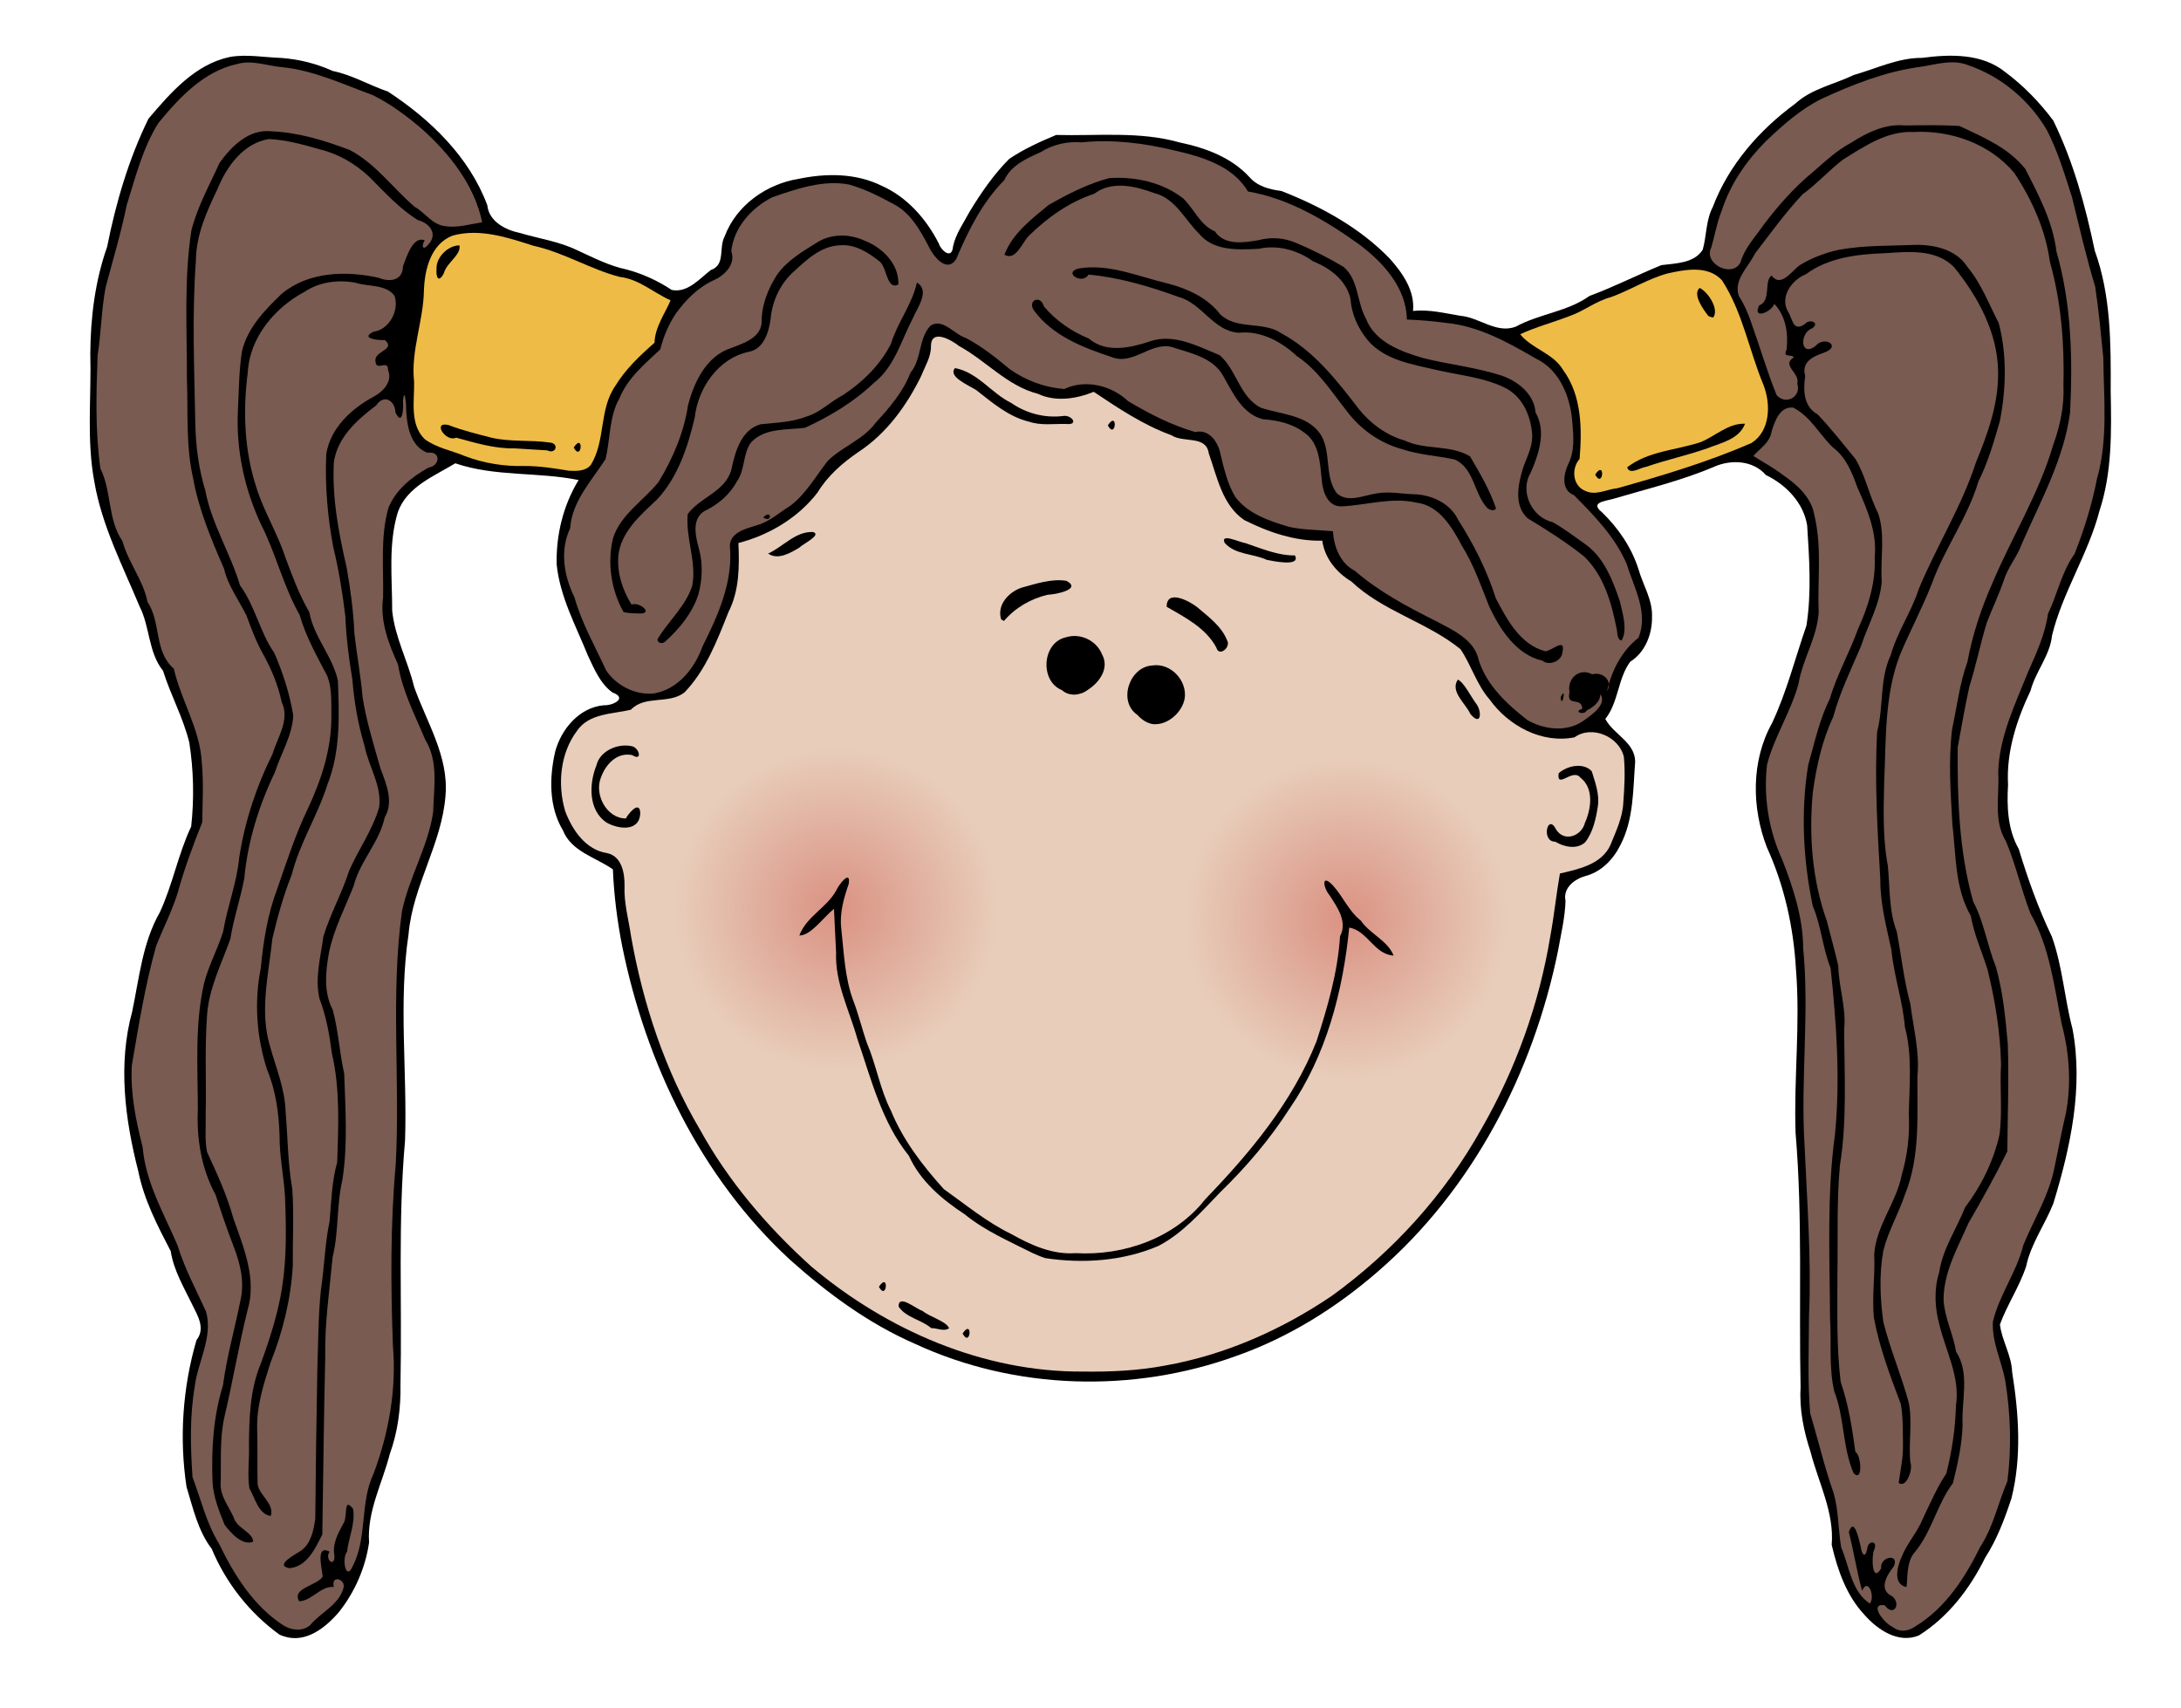 <?xml version="1.0" encoding="UTF-8" standalone="no"?>
<!-- Created with Inkscape (http://www.inkscape.org/) -->
<svg
   xmlns:dc="http://purl.org/dc/elements/1.1/"
   xmlns:cc="http://web.resource.org/cc/"
   xmlns:rdf="http://www.w3.org/1999/02/22-rdf-syntax-ns#"
   xmlns:svg="http://www.w3.org/2000/svg"
   xmlns="http://www.w3.org/2000/svg"
   xmlns:xlink="http://www.w3.org/1999/xlink"
   xmlns:sodipodi="http://sodipodi.sourceforge.net/DTD/sodipodi-0.dtd"
   xmlns:inkscape="http://www.inkscape.org/namespaces/inkscape"
   version="1.0"
   width="509.499"
   height="398.97"
   id="svg1923"
   sodipodi:version="0.32"
   inkscape:version="0.44"
   sodipodi:docname="worldlabel_upload_girl_face6.svg"
   sodipodi:docbase="C:\Documents and Settings\ryan\Desktop">
  <sodipodi:namedview
     inkscape:window-height="573"
     inkscape:window-width="853"
     inkscape:pageshadow="2"
     inkscape:pageopacity="0.0"
     guidetolerance="10.0"
     gridtolerance="10.0"
     objecttolerance="10.0"
     borderopacity="1.0"
     bordercolor="#666666"
     pagecolor="#ffffff"
     id="base"
     inkscape:zoom="0.94493414"
     inkscape:cx="254.74951"
     inkscape:cy="199.4848"
     inkscape:window-x="132"
     inkscape:window-y="174"
     inkscape:current-layer="svg1923" />
  <defs
     id="defs1926">
    <linearGradient
       id="linearGradient2904">
      <stop
         style="stop-color:#da9283;stop-opacity:1"
         offset="0"
         id="stop2906" />
      <stop
         style="stop-color:#da9283;stop-opacity:0"
         offset="1"
         id="stop2908" />
    </linearGradient>
    <radialGradient
       cx="393.676"
       cy="426.483"
       r="65.613"
       fx="393.676"
       fy="426.483"
       id="radialGradient2960"
       xlink:href="#linearGradient2904"
       gradientUnits="userSpaceOnUse" />
    <radialGradient
       cx="393.676"
       cy="426.483"
       r="65.613"
       fx="393.676"
       fy="426.483"
       id="radialGradient2962"
       xlink:href="#linearGradient2904"
       gradientUnits="userSpaceOnUse" />
    <radialGradient
       inkscape:collect="always"
       xlink:href="#linearGradient2904"
       id="radialGradient1925"
       gradientUnits="userSpaceOnUse"
       cx="393.676"
       cy="426.483"
       fx="393.676"
       fy="426.483"
       r="65.613"
       gradientTransform="translate(168.133,-16.403)" />
    <radialGradient
       inkscape:collect="always"
       xlink:href="#linearGradient2904"
       id="radialGradient1928"
       gradientUnits="userSpaceOnUse"
       cx="393.676"
       cy="426.483"
       fx="393.676"
       fy="426.483"
       r="65.613"
       gradientTransform="translate(-38.958,-20.504)" />
  </defs>
  <g
     transform="matrix(0.575,0,0,0.575,-8.582,-21.082)"
     id="g2916">
    <path
       style="fill:black"
       d="M 128.5,700.854 C 116.331,692.067 106.713,679.825 100.941,665.978 C 95.34,658.65 93.333,649.399 90.697,640.76 C 87.713,620.938 89.133,600.414 94.747,581.194 C 98.478,576.439 95.275,571.311 93.04,566.762 C 89.631,559.735 85.494,552.836 84.272,545 C 78.866,534.613 73.401,524.073 71.092,512.485 C 65.689,491.456 62.798,468.997 68.62,447.726 C 71.497,434.07 72.797,419.697 79.857,407.349 C 85.082,396.097 87.286,383.712 92.599,372.496 C 93.851,361.173 93.588,349.619 91.83,338.378 C 89.374,328.274 84.257,319.1 81.16,309.21 C 75.116,301.702 75.885,291.35 71.606,282.994 C 64.713,266.462 56.337,250.291 53.264,232.465 C 50.016,215.258 52.1,197.688 51.61,180.311 C 51.711,165.631 53.552,150.849 58.443,136.963 C 62.01,119.039 67.194,101.327 75.256,84.879 C 84.218,74.364 94.15,62.795 108.322,59.803 C 115.187,58.603 122.203,59.983 129.112,60.199 C 136.37,60.704 143.519,62.53 150.12,65.502 C 158.002,67.121 164.998,71.309 172.56,73.88 C 189.787,85.187 205.559,100.365 212.894,120.027 C 213.603,126.687 220.224,130.074 226.088,131.31 C 233.885,133.621 242.035,134.752 249.421,138.337 C 255.974,141.328 262.396,144.683 269.504,146.164 C 276.024,147.899 282.237,150.767 287.815,154.47 C 294.275,155.772 299.06,149.976 303.653,146.425 C 309.821,144.219 306.797,137.619 309.32,132.747 C 314.027,120.111 326.332,111.399 339.438,109.325 C 350.586,107 362.624,106.984 373.04,112.105 C 383.432,116.7 391.218,125.588 396.319,135.554 C 397.286,138.535 401.675,142.285 402.113,136.833 C 403.186,131.688 406.425,127.247 408.865,122.637 C 413.51,115.015 418.654,107.532 424.954,101.21 C 430.89,97.214 437.437,94.249 444.021,91.5 C 460.786,91.953 477.937,89.904 494.299,94.568 C 504.685,96.74 515.225,100.622 522.552,108.628 C 525.877,112.456 530.825,113.656 535.536,114.267 C 551.647,120.575 567.316,129.141 579.455,141.646 C 584.688,147.486 589.812,154.747 589,163 C 595.574,162.287 601.98,163.964 608.265,164.979 C 615.909,165.608 622.909,172.389 630.762,169.382 C 640.295,164.16 651.771,163.325 660.72,156.893 C 670.669,153.235 680.117,148.38 689.927,144.385 C 695.748,143.627 703.181,143.69 706.698,138.126 C 708.31,132.432 707.925,126.239 710.805,120.731 C 717.269,103.652 729.747,89.443 744.334,78.748 C 750.994,72.666 760.197,70.94 768.102,67.122 C 777.264,64.531 786.11,60.108 795.831,60.174 C 807.258,58.663 820.203,58.309 829.67,65.998 C 837.076,71.519 843.637,78.285 849.125,85.663 C 857.28,102.359 862.2,120.407 865.98,138.522 C 872.602,156.802 872.538,176.502 872.442,195.679 C 872.76,211.948 873.041,228.606 867.882,244.253 C 863.315,261.805 852.899,277.266 848.617,294.873 C 847.788,303.049 841.923,309.479 839.896,317.288 C 834.234,329.186 829.989,342.186 830.747,355.516 C 830.21,364.349 830.6,373.719 835.081,381.598 C 838.784,393.743 843.038,405.741 848.533,417.195 C 852.892,429.305 853.645,442.301 856.928,454.694 C 861.433,478.508 856.094,502.81 849.159,525.598 C 845.749,534.251 840.036,541.956 838.098,551.184 C 835.389,559.423 830.436,566.681 827.448,574.805 C 828.246,581.46 832.178,587.34 832.406,594.139 C 835.119,611.054 836.33,628.664 832.137,645.435 C 829.368,653.791 826.263,662.118 821.47,669.541 C 815.298,682.071 806.449,693.671 794.502,701.173 C 786.208,704.582 777.79,698.893 772.47,692.856 C 765.118,685.059 761.486,674.605 759.099,664.354 C 760.19,651.151 753.715,639.077 750.517,626.617 C 747.745,618.192 745.921,609.382 746.458,600.478 C 745.727,566.009 747.332,531.467 744.428,497.067 C 743.651,474.884 746.406,452.694 744.577,430.525 C 743.608,413.454 739.868,396.486 732.746,380.903 C 726.548,364.762 726.333,345.789 734.881,330.431 C 740.849,317.737 744.245,304.072 748.835,290.866 C 750.949,277.406 749.992,263.695 749.133,250.174 C 747.675,240.94 740.527,233.59 732.34,229.662 C 727.184,223.692 718.34,223.289 711.485,226.241 C 698.158,231.974 683.953,235.309 670.073,239.429 C 666.916,240.319 660.756,240.788 665.779,244.807 C 672.38,251.225 677.717,258.975 680.555,267.802 C 682.381,274.311 686.36,280.312 686.1,287.269 C 686.213,294.269 683.353,301.733 677.216,305.549 C 672.143,312.505 672.514,321.983 667.133,328.784 C 670.397,335.05 679.088,338.156 679.26,346.05 C 678.373,357.401 678.709,369.403 673.348,379.827 C 670.484,385.678 665.699,390.788 659.247,392.538 C 654.718,393.771 649.835,397.344 650.955,402.676 C 650.758,409.458 649.112,416.211 647.926,422.909 C 637.838,472.483 613.265,520.011 574.689,553.334 C 557.831,567.98 538.584,580.033 517.475,587.499 C 475.446,602.826 427.39,601.544 386.689,582.686 C 367.818,574.465 351.062,562.119 335.806,548.441 C 299.659,515.074 277.349,468.77 267.679,420.975 C 265.669,410.725 264.358,400.331 263.928,389.892 C 256.959,384.98 247.066,382.72 243.621,374.039 C 237.892,364.482 238.073,352.688 240.462,342.132 C 242.901,332.935 250.295,324.075 260.263,323.217 C 264.004,323.396 270.027,320.308 263.759,318.028 C 258.826,314.497 256.331,308.428 253.79,303.062 C 248.917,290.989 242.427,279.176 241.088,266.029 C 240.798,254.072 243.733,241.964 250,231.717 C 233.453,228.327 216.052,230.438 199.899,224.911 C 191.263,230.166 180.258,234.425 176.572,244.715 C 172.59,257.706 174.284,271.444 174.26,284.798 C 175.35,295.566 180.657,305.263 183.154,315.692 C 188.235,330.066 197.261,343.957 195.931,359.8 C 194.496,379.477 182.607,396.549 180.916,416.185 C 176.751,444.022 180.438,472.182 179.48,500.147 C 176.555,533.046 178.298,566.106 177.632,599.077 C 177.806,608.707 176.575,618.405 173.28,627.478 C 170.248,639.378 163.981,650.782 164.873,663.396 C 163.396,673.643 159.067,683.578 152.622,691.656 C 147.313,697.924 139.238,704.36 130.5,701.602 L 129.506,701.266 L 128.5,700.854 L 128.5,700.854 z "
       id="path2015" />
    <path
       style="fill:#795b51;fill-opacity:1"
       d="M 140.843,697.08 C 145.124,691.838 152.546,688.86 154.464,681.918 C 155.541,678.318 149.318,676.256 150.544,681.448 C 145.119,681.037 141.725,687.04 136.512,687.289 C 133.211,681.992 143.587,681.008 146.019,677.291 C 145.87,674.276 142.91,664.011 148.84,667.129 C 146.714,670.08 150.803,673.888 150.815,668.95 C 149.824,664.21 152.163,659.881 154.32,655.854 C 156.416,653.332 154.19,644.41 158.374,649.751 C 159.363,655.683 156.566,661.393 155.913,667.222 C 153.698,669.589 155.387,679.534 158.233,673.009 C 164.256,661.307 161.064,647.326 166.683,635.485 C 172.889,618.948 176.062,601.154 174.562,583.486 C 173.661,558.984 173.501,534.414 175.686,509.972 C 177.572,475.68 173.519,441.142 178.229,407.004 C 181.104,393.173 188.794,380.733 190.899,366.737 C 191.146,356.905 193.186,346.113 187.706,337.244 C 183.539,327.271 178.397,317.507 176.658,306.724 C 172.827,298.232 169.253,289.059 170.553,279.561 C 170.843,267.394 169.356,254.885 172.731,243.023 C 175.675,235.673 182.304,230.357 189.033,226.657 C 193.807,225.949 194.158,219.721 188.585,220.644 C 181.39,217.835 180.193,209.283 179.912,202.534 C 179.961,200.144 179.225,193.843 178.626,199.595 C 178.928,202.298 178.51,210.27 175.576,204.223 C 175.421,199.365 170.878,196.658 167.795,201.365 C 160.085,207.137 151.876,214.482 150.559,224.55 C 149.784,239.077 152.575,253.437 155.812,267.517 C 157.334,276.329 158.537,285.19 158.913,294.122 C 159.905,302.756 161.488,311.309 162.24,319.97 C 163.77,329.757 166.77,339.24 169.454,348.738 C 171.745,354.994 175.039,362.374 171.232,368.736 C 169.101,378.893 161.152,386.565 158.618,396.585 C 155.097,405.55 150.513,414.259 148.58,423.739 C 147.197,431.43 146.348,439.788 150.106,446.971 C 152.403,455.456 152.84,464.321 154.761,472.871 C 155.252,487.271 156.271,501.838 154.014,516.129 C 151.608,526.406 152.605,537.164 150.061,547.414 C 148.799,560.974 146.784,574.495 147.059,588.151 C 146.49,612.143 146.264,636.141 145.871,660.136 C 142.986,665.774 139.727,673.205 132.513,673.843 C 126.13,672.674 135.061,668.224 137.306,666.676 C 141.326,663.713 142.334,658.454 143.013,653.789 C 143.195,633.168 143.488,612.53 143.876,591.904 C 144.253,581.525 144.211,571.082 145.314,560.76 C 146.697,551.477 146.93,542.033 148.84,532.834 C 149.521,524.803 149.741,516.648 151.933,508.84 C 152.395,494.19 153.144,479.323 149.816,464.928 C 148.819,457.295 147.509,449.673 144.731,442.467 C 142.769,434.05 145.202,425.489 146.319,417.146 C 149.122,407.982 153.869,399.559 156.778,390.427 C 160.617,381.727 166.332,373.817 168.974,364.633 C 170.111,355.909 164.736,348.194 163.075,339.885 C 160.397,331.018 158.816,321.87 158.073,312.653 C 156.657,304.204 155.589,295.686 155.239,287.136 C 154.103,277.644 152.568,268.209 150.316,258.916 C 147.979,246.527 146.923,233.844 147.465,221.251 C 149.119,210.524 157.762,202.655 166.896,197.752 C 170.655,195.724 174.497,191.597 172.583,187.015 C 172.677,182.277 167.486,188.149 167.442,183.069 C 167.209,179.281 175.812,178.732 171.307,174.841 C 168.455,175.001 161.039,174.163 166.688,171.444 C 173.035,170.641 177.245,162.766 175.224,156.892 C 171.842,152.074 164.511,153.268 159.387,151.542 C 152.305,150.22 144.764,151.172 138.682,155.206 C 126.531,161.699 116.332,173.772 115.599,187.971 C 113.537,203.692 114.18,219.928 119.188,235.06 C 122.258,244.807 127.791,253.556 130.916,263.296 C 133.74,270.825 136.52,278.43 140.6,285.392 C 142.378,295.466 150.055,303.305 152.204,313.201 C 152.739,327.329 153.299,341.986 147.965,355.375 C 144.02,367.955 136.661,379.23 133.455,392.07 C 130.072,400.481 127.663,409.285 125.574,418.08 C 124.078,432.561 120.267,447.527 124.657,461.873 C 127.039,470.523 130.624,478.917 130.943,488.012 C 131.85,498.584 131.815,509.24 133.667,519.709 C 134.409,530.073 133.774,540.478 133.883,550.856 C 133.103,564.383 129.876,577.692 124.849,590.256 C 122.047,599.002 119.148,607.933 119.4,617.237 C 119.632,624.669 119.392,632.119 119.579,639.537 C 120.135,644.364 126.457,647.376 124.947,652.618 C 119.958,652.015 118.525,645.263 116.245,641.367 C 115.358,635.689 116.3,629.821 116.074,624.061 C 116.146,612.756 116.473,601.135 120.944,590.565 C 124.541,580.669 127.795,570.576 129.48,560.16 C 131.454,547.705 131.219,535.02 130.692,522.459 C 130.173,514.28 128.44,506.235 128.505,498.01 C 128.218,488.886 126.968,479.71 123.418,471.241 C 119.149,457.999 118.144,443.724 120.872,430.069 C 121.917,418.994 123.682,407.931 127.673,397.492 C 131.455,386.649 134.957,375.688 139.961,365.323 C 145.324,353.877 149.417,341.62 149.547,328.855 C 149.427,322.98 150.049,316.636 147.807,311.144 C 143.596,303.162 139.145,295.194 136.637,286.473 C 130.018,274.811 127.015,261.551 120.922,249.631 C 114.244,235.301 110.812,219.444 111.576,203.618 C 111.994,195.575 111.971,187.449 113.217,179.489 C 115.415,169.877 122.568,162.573 129.434,155.982 C 140.311,146.99 155.509,146.6 168.701,149.513 C 173.13,151.377 178.577,150.825 178.645,144.825 C 180.149,141.043 182.652,132.437 187.475,134.307 C 185.935,136.739 186.739,138.745 189.002,135.957 C 193.015,131.597 189.278,127.234 184.729,126.12 C 177.194,121.421 171.225,114.807 165.014,108.581 C 159.327,103.23 152.465,99.178 144.84,97.336 C 138.101,95.41 131.188,93.48 124.183,93.162 C 113.729,94.853 106.927,104.384 103.228,113.592 C 98.867,122.64 94.649,132.113 94.519,142.346 C 92.893,164.537 93.871,186.813 94.279,209.031 C 94.481,218.164 95.681,227.293 98.353,236.03 C 100.894,249.575 108.548,261.377 112.424,274.495 C 118.594,282.824 120.442,293.452 126.351,301.932 C 129.892,310.051 132.639,318.625 134.07,327.351 C 133.665,335.585 129.087,342.778 126.603,350.452 C 120.111,363.994 115.558,378.543 114.178,393.534 C 112.61,401.829 109.836,409.868 108.495,418.202 C 104.847,428.472 99.674,438.409 99.028,449.5 C 98.063,462.888 98.803,476.329 98.485,489.741 C 98.634,494.727 98.046,499.905 99.06,504.765 C 103.13,513.577 107.206,522.428 109.773,531.817 C 113.943,543.575 119.279,556.284 115.529,568.887 C 111.913,583.354 109.503,598.073 106.059,612.576 C 104.062,621.581 104.863,630.844 104.556,639.986 C 104.592,644.808 107.916,648.864 109.845,653.153 C 111.035,657.669 117.527,659.029 117.802,663.069 C 113.383,664.828 108.777,659.614 106.196,656.242 C 103.966,650.647 101.552,644.864 101.272,638.688 C 100.76,625.569 101.574,612.23 105.504,599.62 C 107.041,587.942 110.3,576.618 112.599,565.093 C 114.369,557.698 112.583,550.161 109.884,543.238 C 107.227,536.268 104.767,529.179 102.51,522.107 C 96.687,511.455 94.744,499.163 95.313,487.144 C 95.261,470.255 94.048,453.078 97.762,436.468 C 99.593,429.114 103.336,422.39 105.577,415.212 C 107.282,405.007 111.193,395.273 112.138,384.917 C 114.411,370.352 119.08,356.196 125.642,343.03 C 127.635,336.254 132.832,329.104 129.369,321.914 C 127.956,315.263 125.35,308.844 122.052,302.858 C 119.131,297.762 117.088,292.288 115.088,286.804 C 111.94,280.47 107.552,274.668 105.918,267.676 C 100.739,255.754 95.656,243.666 93.339,230.81 C 90.374,217.583 91.363,203.916 90.866,190.47 C 90.904,170.416 89.63,150.179 92.683,130.284 C 95.13,120.601 100.092,111.776 104.169,102.761 C 108.988,96.089 116.006,89.078 124.956,89.998 C 136.022,90.435 146.791,93.705 157.058,97.635 C 167.565,103.149 174.523,113.128 183.384,120.686 C 187.656,123.098 190.475,127.883 195.654,128.547 C 200.767,129.351 205.813,127.752 210.827,126.983 C 207.701,111.901 197.668,99.216 186.423,89.135 C 180.299,83.861 173.702,78.963 166.471,75.35 C 154.408,70.953 142.588,65.295 129.655,63.969 C 123.564,63.46 117.548,60.951 111.433,62.628 C 97.823,65.523 87.837,76.235 79.346,86.548 C 72.878,96.736 70.002,108.628 66.408,120.001 C 64.107,131.25 60.81,142.274 57.848,153.343 C 56.106,162.472 56.021,171.833 54.588,180.996 C 54.01,196.325 53.592,211.76 55.7,227 C 60.357,236.322 58.627,247.761 64.679,256.525 C 67.005,265.201 73.127,272.381 74.867,281.26 C 80.398,289.502 77.481,301.495 85.542,308.339 C 88.491,321.329 96.232,332.984 96.908,346.545 C 97.673,354.623 97.228,362.744 97.066,370.839 C 93.284,380.252 89.769,389.769 87.076,399.555 C 84.781,406.949 81.171,413.849 78.368,421.021 C 73.871,436.925 71.278,453.303 68.48,469.556 C 67.844,480.804 70.107,491.959 72.883,502.779 C 74.081,517.121 81.533,529.761 87.076,542.713 C 89.908,552.094 94.645,560.744 98.645,569.619 C 101.524,580.118 95.221,590.018 93.998,600.277 C 91.977,612.351 92.305,624.663 93.137,636.831 C 96.576,645.928 98.783,655.584 103.939,663.942 C 110.067,676.681 118.03,689.325 130.131,697.131 C 133.395,699.094 137.715,699.621 140.843,697.08 z "
       id="path2013" />
    <path
       style="fill:#795b51;fill-opacity:1"
       d="M 793.3,697.348 C 805.422,689.927 813.344,677.583 819.484,665.11 C 824.797,656.984 826.699,647.305 830.486,638.483 C 832.245,624.826 831.777,610.862 829.553,597.293 C 827.965,589.427 824.134,581.785 824.593,573.65 C 827.19,562.724 834.271,553.518 836.944,542.6 C 841.071,532.539 846.922,523.119 849.32,512.396 C 851.001,504.571 852.415,496.696 854.259,488.909 C 856.525,476.918 855.667,464.505 852.548,452.75 C 849.486,437.489 847.704,421.484 839.815,407.749 C 836.118,398.135 833.883,387.943 829.889,378.483 C 824.661,370.038 827.338,359.782 826.756,350.453 C 827.133,336.074 833.612,322.882 838.85,309.779 C 842.224,302.133 845.798,294.407 846.973,286.053 C 850.809,278.058 852.511,269.035 857.766,261.742 C 861.666,251.846 864.847,241.654 866.871,231.216 C 871.438,215.238 869.609,198.455 869.456,182.088 C 868.481,172.416 867.605,162.689 866.14,153.096 C 862.481,141.114 859.726,128.889 856.716,116.744 C 853.734,107.523 850.978,98.107 846.5,89.48 C 839.415,77.422 827.945,67.732 814.683,63.202 C 807.81,60.413 800.832,63.153 793.992,63.974 C 780.4,65.97 767.442,71.06 755.034,76.804 C 746.46,81.029 739.232,87.504 732.361,94.043 C 724.455,101.988 717.923,111.412 714.462,122.14 C 712.471,127.03 711.625,132.35 710.136,137.321 C 706.888,143.832 718.721,149.748 722.028,143.305 C 723.606,137.663 727.856,133.179 731.153,128.411 C 737.188,120.343 743.889,112.786 751.685,106.371 C 756.481,102.179 761.137,97.803 766.795,94.779 C 773.369,90.569 780.836,86.84 788.876,87.633 C 796.241,87.55 803.615,87.389 810.972,87.838 C 820.617,92.367 830.998,96.737 837.774,105.346 C 843.216,115.973 848.954,126.817 850.405,138.837 C 856.507,160.04 857.033,182.361 855.952,204.24 C 853.426,223.183 844.041,240.086 836.467,257.334 C 834.62,262.646 830.782,266.929 829.065,272.323 C 827.099,278.208 824.352,283.779 822.148,289.553 C 819.479,298.179 817.755,307.071 815.018,315.676 C 813.22,323.826 811.793,332.1 810.298,340.28 C 810.132,361.309 810.82,382.651 816.598,403.008 C 820.993,411.307 822.282,420.781 825.787,429.439 C 828.701,439.674 829.703,450.362 830.642,460.919 C 831.134,475.444 830.573,489.974 830.448,504.5 C 825.584,514.41 820.185,524.066 814.672,533.607 C 810.316,543.623 804.506,553.589 804.549,564.832 C 804.938,572.102 808.489,578.69 809.615,585.819 C 815.362,594.718 811.786,605.583 812.268,615.412 C 812.111,623.5 810.259,631.421 808.372,639.249 C 801.836,647.912 799.753,659.169 792.737,667.482 C 789.303,671.316 790.026,678.65 789.478,681.509 C 783.715,680.315 785.853,672.902 787.538,669.166 C 789.794,663.563 794.037,659.106 796.24,653.464 C 799.2,647.329 801.885,641.018 805.683,635.335 C 807.943,626.296 809.368,617.024 809.579,607.719 C 811.362,596.332 805.495,585.732 802.863,574.966 C 800.97,568.027 800.594,560.577 802.76,553.668 C 804.159,544.123 809.813,536.041 813.287,527.221 C 819.888,518.548 824.806,508.469 827.24,497.843 C 828.554,488.346 827.325,478.732 827.899,469.19 C 827.608,456.265 825.551,443.396 822.478,430.861 C 820.227,423.482 816.917,416.403 815.602,408.758 C 809.077,397.497 809.629,384.035 808.125,371.514 C 807.409,358.641 806.452,345.638 808.036,332.804 C 810.017,323.72 811.065,314.388 814.236,305.608 C 816.284,294.603 819.795,283.95 824.329,273.731 C 832.281,254.837 843.323,237.246 849.082,217.451 C 851.92,209.724 853.608,201.567 853.253,193.31 C 853.668,176.432 852.365,159.383 847.761,143.092 C 846.001,130.116 840.505,117.856 833.327,107.008 C 823.432,95.089 807.47,89.449 792.239,90.298 C 781.565,89.793 772.312,96.165 763.647,101.546 C 757.901,105.946 753.049,111.433 747.2,115.686 C 740.195,123.182 734.149,131.56 727.942,139.677 C 725.326,145.129 719.109,150.27 721.365,156.917 C 723.675,160.55 725.372,164.485 726.707,168.61 C 730.101,178.111 732.897,187.827 736.712,197.175 C 740.318,201.437 746.878,197.916 745.117,192.61 C 746.327,188.064 738.44,185.161 743.71,181.856 C 742.469,180.247 739.098,182.365 740.798,178.626 C 741.492,172.169 740.471,164.949 735.762,160.117 C 734.826,163.336 726.731,166.798 729.602,160.789 C 734.71,158.839 731.415,150.745 734.699,148.639 C 738.526,153.756 742.882,146.649 746.2,144.359 C 750.955,141.449 756.381,139.411 761.876,138.184 C 772.289,136.263 782.952,136.592 793.487,136.155 C 801.191,136.102 809.799,138.196 814.217,145.088 C 819.87,151.826 822.959,160.227 826.957,167.933 C 830.371,180.91 829.948,194.675 827.421,207.758 C 825.005,216.094 822.618,224.515 818.709,232.286 C 814.315,247.016 804.916,259.559 799.719,273.973 C 795.904,283.715 790.944,292.956 786.9,302.586 C 780.483,319.072 781.239,336.958 780.421,354.314 C 780.183,365.701 779.783,377.219 781.908,388.455 C 782.777,397.423 782.28,406.698 785.547,415.253 C 787.386,425.046 788.455,435.015 791.065,444.637 C 792.279,454.416 794.928,464.124 793.913,474.059 C 793.836,490.076 795.062,506.671 788.908,521.869 C 786.322,529.677 782.017,536.897 780.066,544.893 C 778.342,554.414 778.763,564.245 780.07,573.775 C 782.854,584.843 787.345,595.398 790.364,606.382 C 792.031,614.44 790.233,622.738 791.059,630.803 C 792.265,633.727 789.352,641.565 786.317,639.174 C 787.008,633.913 788.234,628.63 788.057,623.243 C 787.958,617.875 788.12,612.369 787.167,607.108 C 782.835,595.657 778.478,584.098 776.227,572.043 C 775.43,563.474 776.768,554.879 776.371,546.298 C 777.139,534.631 785.386,525.352 787.543,514.066 C 789.892,506.071 790.861,497.741 790.437,489.426 C 790.624,477.623 791.93,465.567 788.852,454.003 C 787.951,443.401 784.401,433.237 783.352,422.654 C 781.322,413.175 778.771,403.711 778.855,393.938 C 777.686,374.011 776.491,354.028 777.545,334.068 C 780.276,323.823 778.451,312.664 783.076,302.873 C 785.706,293.472 791.448,285.343 794.444,276.065 C 801.642,258.65 811.858,242.565 817.696,224.577 C 822.556,212.747 827.017,200.373 826.698,187.389 C 826.449,171.759 818.533,157.293 808.95,145.384 C 801.583,137.575 789.941,138.984 780.25,139.562 C 769.281,139.961 757.678,141.386 748.606,148.088 C 743.005,150.341 738.033,157.007 741.202,163.035 C 743.256,165.809 743.087,171.796 748.133,168.378 C 750.257,165.858 754.535,167.954 751.055,170.111 C 745.999,171.958 746.248,181.954 752.495,177.286 C 756.102,172.871 763.337,177.301 756.014,179.933 C 751.538,181.492 746.694,183.645 748.333,189.44 C 747.48,195.34 747.617,201.798 753.394,205.045 C 758.843,210.759 763.715,217.017 768.714,223.105 C 772.895,230.042 774.356,238.189 778.025,245.367 C 780.952,254.282 778.784,263.757 779.428,272.923 C 778.725,282.249 773.814,290.505 770.976,299.26 C 766.967,308.706 762.397,317.998 759.732,327.922 C 755.204,337.467 752.924,347.958 751.453,358.361 C 749.751,376.016 751.152,394.151 757.138,410.924 C 758.662,416.966 760.392,423.03 761.769,429.06 C 761.942,437.686 765.045,446.068 764.177,454.754 C 764.231,473.261 765.392,491.903 762.426,510.262 C 761.08,525.025 761.684,539.874 761.418,554.675 C 761.459,569.186 760.983,583.759 762.749,598.197 C 765.944,607.353 767.399,616.986 768.722,626.556 C 771.242,628.088 771.772,639.216 767.982,635.207 C 763.426,624.653 764.327,612.671 760.143,601.977 C 757.871,592.272 759.041,582.217 758.425,572.355 C 758.31,547.361 757.048,522.216 760.452,497.373 C 762.619,474.929 761.044,452.333 758.649,429.976 C 755.369,421.82 754.862,412.819 751.396,404.732 C 747.496,385.972 746.476,366.421 749.556,347.484 C 752.153,338.418 754.101,329.06 758.337,320.587 C 761.173,310.826 766.328,301.95 769.72,292.396 C 773.933,283.216 777.041,273.261 776.566,263.06 C 777.584,253.069 773.56,243.612 769.531,234.729 C 767.384,228.655 764.857,222.329 759.479,218.372 C 754.059,213.083 750.406,205.774 743.413,202.262 C 737.98,201.772 736.032,207.765 734.695,211.892 C 734.103,216.517 729.601,219.139 727.271,221.925 C 731.235,224.439 735.471,226.721 739.259,229.635 C 745.058,233.604 750.915,238.765 752.071,246.082 C 755.209,258.999 753.276,272.366 753.795,285.49 C 753.188,295.674 747.257,304.508 745.621,314.478 C 742.517,325.856 735.796,335.945 732.837,347.318 C 731.3,360.503 733.501,373.989 739.035,386.042 C 743.485,397.482 747.419,409.409 747.503,421.81 C 750.09,448.333 746.45,474.954 748.045,501.514 C 749.065,524.753 750.9,548.004 749.876,571.277 C 749.812,584.503 749.25,597.759 750.359,610.96 C 753.598,621.693 756.115,632.645 759.852,643.223 C 761.95,650.428 761.703,658.085 762.948,665.372 C 766.301,673.122 766.966,683.105 774.538,688.202 C 776.893,685.771 773.924,677.272 771.454,683 C 769.277,675.148 768.076,667.068 766.06,659.177 C 768.28,652.559 770.256,662.654 770.923,665.242 C 771.267,668.097 772.688,670.086 773.481,666.179 C 773.819,662.147 778.212,662.609 776.244,666.612 C 775.197,669.312 775.501,680.247 779.199,673.893 C 778.548,669.271 786.642,667.52 784.382,673.025 C 781.654,676.468 777.83,682.529 783.609,685.2 C 787.543,688.309 784.25,693.859 780.634,688.888 C 773.83,687.996 780.742,696.462 783.726,697.639 C 786.842,700.106 790.33,699.47 793.3,697.348 z "
       id="path2011" />
    <path
       style="fill:#e8cdba;fill-opacity:1"
       d="M 488.176,591.526 C 512.547,587.24 535.683,576.978 556.098,563.135 C 580.9,545.159 601.976,521.969 616.881,495.166 C 630.716,471.105 640.241,444.596 644.755,417.205 C 646.333,408.705 647.18,400.09 648.684,391.578 C 656.277,389.829 665.596,387.879 669.183,380.052 C 671.44,374.439 674.182,368.836 674.448,362.621 C 674.901,356.504 675.239,350.294 674.666,344.19 C 672.746,335.935 661.647,331.147 654.612,336.248 C 641.306,338.893 627.785,331.584 620.138,320.895 C 614.865,314.891 612.71,306.969 608.278,300.423 C 594.639,289.389 576.693,285.049 563.867,272.863 C 557.91,269.332 553.067,263.353 552.136,256.352 C 541.037,256.61 530.201,252.888 520.414,247.958 C 511.45,241.836 509.42,230.386 506.005,220.83 C 504.92,213.382 495.741,216.754 490.854,213.507 C 479.455,209.378 469.302,202.566 459.287,195.865 C 452.183,198.75 443.814,200.047 436.632,196.689 C 424.17,193.497 415.517,183.215 404.515,177.223 C 401.341,174.715 393.152,170.053 393.145,177.374 C 393.225,181.602 390.749,185.46 389.23,189.33 C 383.315,201.428 375.111,212.814 363.719,220.292 C 357.213,224.733 351.174,229.991 347.065,236.791 C 339.137,247.081 327.413,254.058 314.927,257.297 C 315.344,266.743 315.31,276.659 310.909,285.288 C 306.32,296.81 301.753,308.941 293.004,318.008 C 286.672,322.961 276.973,319.002 271.249,325.026 C 263.74,326.849 254.287,326.429 249.407,333.534 C 242.432,342.753 241.358,355.473 244.567,366.31 C 247.456,373.946 252.909,382.029 261.612,383.299 C 267.545,384.59 268.727,391.428 268.666,396.548 C 268.35,403.538 270.322,410.245 271.307,417.101 C 276.173,444.583 285.06,471.53 299.293,495.628 C 310.902,516.683 326.754,535.234 344.561,551.287 C 375.23,577.133 414.436,594.209 454.947,593.955 C 466.061,594.091 477.235,593.605 488.176,591.526 z "
       id="path2009" />
    <path
       style="fill:black"
       d="M 406,578.5 C 410.226,572.136 409.289,584.539 406,578.5 z "
       id="path2007" />
    <path
       style="fill:black"
       d="M 393.25,576.294 C 389.228,572.818 383.087,572.128 380.012,567.554 C 379.876,562.27 386.886,568.386 389.677,569.287 C 392.827,571.834 399.474,573.539 400.511,576.349 C 398.344,577.834 395.607,576.217 393.25,576.294 z "
       id="path2005" />
    <path
       style="fill:black"
       d="M 372,559.5 C 376.226,553.136 375.289,565.539 372,559.5 z "
       id="path2003" />
    <path
       style="opacity:1;fill:url(#radialGradient1925);fill-opacity:1;fill-rule:nonzero;stroke:none;stroke-width:0.896;stroke-linecap:round;stroke-linejoin:round;stroke-miterlimit:4;stroke-dasharray:none;stroke-dashoffset:0;stroke-opacity:1"
       d="M 627.422,410.08 C 627.73,434.517 612.941,458.238 590.974,468.886 C 568.672,480.251 539.994,477.161 520.678,461.219 C 502.398,446.804 493.041,422.196 497.079,399.273 C 500.913,374.467 520.341,353.035 544.624,346.724 C 567.36,340.345 593.196,347.518 609.31,364.801 C 620.877,376.84 627.508,393.379 627.422,410.08 z "
       id="path2912" />
    <path
       style="opacity:1;fill:url(#radialGradient1928);fill-opacity:1;fill-rule:nonzero;stroke:none;stroke-width:0.896;stroke-linecap:round;stroke-linejoin:round;stroke-miterlimit:4;stroke-dasharray:none;stroke-dashoffset:0;stroke-opacity:1"
       d="M 420.332,405.979 C 420.64,430.417 405.85,454.137 383.884,464.786 C 361.582,476.15 332.904,473.06 313.588,457.118 C 295.308,442.703 285.95,418.095 289.989,395.172 C 293.822,370.366 313.251,348.934 337.534,342.623 C 360.27,336.244 386.106,343.417 402.22,360.7 C 413.787,372.739 420.418,389.278 420.332,405.979 z "
       id="path2017" />
    <path
       style="fill:black"
       d="M 434.5,545.822 C 425.025,541.032 415.144,536.801 406.847,530.041 C 397.634,524.006 388.812,516.531 384.199,506.303 C 373.072,492.494 368.831,474.969 363.181,458.542 C 359.964,447.032 354.104,435.944 354.613,423.687 C 354.276,417.766 354.042,411.84 353.756,405.917 C 349.463,409.386 344.286,416.881 339.688,416.759 C 342.484,409.084 350.848,405.51 354.665,398.466 C 355.56,396.324 360.631,389.633 359.752,395.771 C 357.737,401.556 355.962,407.684 356.709,413.963 C 357.804,423.735 358.101,433.765 361.541,443.088 C 363.729,448.757 365.127,454.723 367.107,460.415 C 370.946,469.396 372.443,479.224 376.899,487.968 C 381.802,499.905 389.763,510.277 398.349,519.793 C 407.338,526.182 415.885,533.295 425.882,538.119 C 433.824,542.605 442.631,546.543 451.968,545.828 C 471.545,546.989 492.272,539.69 504.575,523.941 C 522.769,505.103 540,484.415 549.767,459.83 C 554.262,445.923 558.434,431.726 559.35,417.062 C 562.507,411.182 558.191,405.219 555.07,400.409 C 552.422,397.246 551.688,391.347 556.487,396.459 C 560.565,400.97 562.941,406.955 567.803,410.734 C 571.499,416.151 578.566,418.699 581.128,424.907 C 573.269,424.546 570.519,414.793 563.075,413.541 C 560.552,439.427 553.753,465.535 538.804,487.16 C 530.886,499.527 521.303,510.729 510.802,520.964 C 503.064,528.913 495.594,537.644 485.64,542.871 C 471.24,549.065 454.975,550.177 439.603,547.856 C 437.852,547.313 436.175,546.561 434.5,545.822 z "
       id="path2001" />
    <path
       style="fill:black"
       d="M 646.753,378.642 C 640.925,378.721 643.65,366.682 647.168,373.759 C 650.528,379.01 657.517,376.309 658.846,370.989 C 661.412,365.198 662.611,356.942 656.923,352.547 C 653.836,348.726 647.232,357.566 648.181,350.83 C 651.615,347.787 658.199,346.323 661.626,350.052 C 663.015,354.651 664.887,359.485 664.053,364.49 C 663.279,369.498 662.091,374.842 658.935,378.895 C 655.546,381.973 650.293,380.782 646.753,378.642 z "
       id="path1999" />
    <path
       style="fill:black"
       d="M 261.25,370.825 C 253.86,365.725 254.239,355.106 257.25,347.607 C 258.665,341.688 266.02,338.585 271.619,339.86 C 274.702,340.456 276.09,346.209 271.756,343.467 C 265.459,342.18 260.858,347.412 259.006,352.752 C 256.343,359.597 261.448,369.254 269.213,369.212 C 269.879,367.728 274.767,361.452 275.042,366.96 C 274.86,374.833 266.014,373.587 261.25,370.825 z "
       id="path1997" />
    <path
       style="fill:black"
       d="M 477.042,327.155 C 469.027,321.752 473.69,307.672 482.979,307.065 C 490.468,305.867 497.276,313.068 496.245,320.425 C 495.231,326.19 489.153,331.559 483.18,330.87 C 480.769,330.422 478.638,328.979 477.042,327.155 z "
       id="path1995" />
    <path
       style="fill:black"
       d="M 612.289,326.75 C 610.411,322.498 603.898,317.63 607.227,312.786 C 609.82,314.045 612.461,319.724 614.928,322.962 C 617.019,326.094 616.649,331.94 612.289,326.75 z "
       id="path1993" />
    <path
       style="fill:black"
       d="M 446.367,317.082 C 437.242,313.392 438.289,297.7 448.018,295.594 C 453.82,293.787 460.333,296.865 462.637,302.485 C 465.816,308.26 461.51,314.038 456.708,317.076 C 453.707,319.302 449.284,319.685 446.367,317.082 z "
       id="path1991" />
    <path
       style="fill:black"
       d="M 509.117,299.823 C 504.856,291.817 496.441,287.576 488.921,283.203 C 488.849,275.949 498.014,280.813 501.195,283.271 C 505.798,287.204 511.151,291.023 513.471,296.856 C 515.138,299.665 510.136,303.725 509.117,299.823 z "
       id="path1989" />
    <path
       style="fill:black"
       d="M 421.667,288.333 C 419.82,282.389 424.829,277.101 430.144,275.391 C 435.99,273.817 442.103,271.719 448.127,272.645 C 454.746,276.074 443.674,278.253 440.591,278.312 C 433.75,279.906 427.367,283.602 422.798,288.966 C 422.421,288.755 422.044,288.544 421.667,288.333 z "
       id="path1987" />
    <path
       style="fill:black"
       d="M 529.583,264.135 C 524.033,261.555 516.807,262.114 512.492,257.267 C 510.553,253.079 518.507,257.028 520.875,257.334 C 527.434,259.484 533.969,262.444 541.01,262.334 C 543.599,267.204 531.549,264.508 529.583,264.135 z "
       id="path1985" />
    <path
       style="fill:black"
       d="M 327,261.579 C 333.107,258.827 338.088,252.489 345.262,252.829 C 348.903,253.987 341.293,257.555 339.619,259.21 C 336.065,261.318 330.982,264.371 327,261.579 z "
       id="path1983" />
    <path
       style="fill:black"
       d="M 465,209.5 C 469.226,203.136 468.289,215.539 465,209.5 z "
       id="path1981" />
    <path
       style="fill:black"
       d="M 433,208 C 424.679,206.009 418.009,200.211 411.464,195.102 C 408.356,193.165 399.879,189.624 402.936,186.226 C 412.124,187.937 417.67,196.426 425.745,200.371 C 431.799,204.615 439.507,206.63 446.819,205.687 C 450.279,205.086 453.515,209.505 448.043,208.921 C 443.034,208.803 437.847,209.649 433,208 z "
       id="path1979" />
    <path
       style="fill:#795b51;fill-opacity:1"
       d="M 657.652,329.913 C 660.915,327.611 668.102,323.06 665.094,318.676 C 665.2,322.448 660.701,324.813 659.6,325.296 C 658.629,327.505 653.793,325.8 657.744,324.699 C 657.671,319.514 651.112,324.139 652.579,317.934 C 651.532,312.174 656.673,307.871 661.818,310.651 C 666.053,309.449 670.363,313.273 667.828,317.506 C 669.673,309.181 673.773,301.12 680.595,295.8 C 684.792,285.629 678.745,275.396 675.798,265.8 C 671.118,254.845 662.641,246.19 654.381,237.852 C 649.075,235.774 650.121,229.334 652.065,225.23 C 654.711,219.976 654.247,214.131 653.742,208.475 C 653.038,198.21 648.768,187.087 638.949,182.374 C 627.561,175.767 615.588,169.058 602.229,167.835 C 597.013,167.123 591.76,166.698 586.5,166.5 C 586.306,153.595 576.873,143.268 567.106,135.95 C 553.52,126.259 538.65,117.309 521.958,114.474 C 515.801,104.081 503.356,100.373 492.28,97.841 C 479.913,94.847 467.103,93.183 454.389,94.501 C 448.433,94.005 442.671,95.387 437.619,98.53 C 431.984,101.061 425.623,103.864 422.942,109.861 C 414.009,118.862 408.28,130.383 403.411,141.916 C 399.476,148.014 393.825,140.424 392.037,136.442 C 388.591,129.912 384.765,123.094 377.937,119.566 C 372.187,116.442 366.232,113.422 359.925,111.651 C 349.269,109.615 338.647,113.403 328.699,116.8 C 320.293,121.07 313.038,129.051 312.026,138.719 C 313.931,144.148 309.274,148.617 304.731,150.602 C 298.458,153.491 293.508,158.531 289.513,164.06 C 286.532,168.481 284.484,173.482 283.162,178.634 C 276.876,184.536 269.911,190.291 266.591,198.5 C 262.32,206.051 262.934,215.017 260.933,223.221 C 255.251,232.021 247.3,240.354 246.559,251.338 C 242.282,260.26 244.068,270.755 248.29,279.319 C 251.238,289.779 256.687,299.279 261.19,309.065 C 265.325,315.268 273.177,319.22 280.606,318.422 C 290.399,316.752 297.185,308.201 300.349,299.299 C 306.678,286.663 312.85,272.944 311.438,258.455 C 311.651,252.877 318.03,251.486 322.319,250.111 C 327.602,248.669 331.573,244.881 336.134,242.076 C 342.496,237.203 346.391,230.064 351.258,223.891 C 357.208,218.069 365.666,215.314 370.695,208.426 C 376.273,202.342 381.84,195.924 384.823,188.11 C 389.464,182.644 388.001,174.2 392.976,168.977 C 398.001,165.803 402.561,172.506 407.249,173.945 C 413.791,177.373 419.546,181.991 425.198,186.681 C 431.663,191.272 439.376,194.113 447.285,194.733 C 455.924,190.664 466.472,193.224 473.241,199.659 C 481.853,204.763 490.834,209.435 500.495,212.206 C 506.3,210.831 510.03,216.562 510.851,221.53 C 512.297,227.433 513.687,233.522 516.913,238.728 C 522.094,245.53 530.712,248.361 538.589,250.726 C 544.454,252.041 550.496,251.949 556.453,252.5 C 556.842,258.793 559.45,265.584 565.358,268.583 C 575.18,277.103 586.735,283.212 598.282,289.001 C 605.259,292.726 614.044,296.486 615.772,305.142 C 619.081,315.307 627.298,322.883 635.497,329.256 C 642.152,333.054 650.932,334.22 657.652,329.913 z "
       id="path1977" />
    <path
       style="fill:black"
       d="M 649,319.941 C 651.592,314.63 649.334,325.509 649,319.941 L 649,319.941 z "
       id="path1975" />
    <path
       style="fill:black"
       d="M 641.57,305.113 C 630.896,302.621 624.435,292.513 620.022,283.251 C 616.626,274.828 613.701,266.156 608.85,258.415 C 604.879,250.884 599.634,241.997 590.317,240.874 C 580.156,238.577 570.012,241.958 559.867,242.412 C 554.083,242.495 552.199,236.009 551.887,231.325 C 551.173,224.643 550.95,216.607 544.781,212.411 C 539.971,208.727 533.867,207.43 527.964,206.981 C 519.56,204.852 515.73,196.143 511.806,189.281 C 507.546,181.762 498.341,180.101 490.805,177.597 C 482.227,175.671 475.086,185.274 466.51,181.721 C 454.887,177.899 442.54,173.065 435.04,162.874 C 432.102,158.638 437.77,156.266 439.054,161.193 C 443.915,166.961 450.29,171.375 457.261,174.21 C 464.245,180.193 474.049,178.054 481.945,175.418 C 491.769,171.957 501.559,177.357 510.471,181 C 517.396,187.022 518.609,198.059 527.21,202.337 C 535.423,205.092 545.717,205.157 551.243,212.852 C 556.072,220.133 552.765,230.098 558.061,237.109 C 562.619,241.134 568.971,237.898 574.142,237.157 C 579.507,236.165 584.885,237.483 590.299,237.512 C 597.188,238.023 604.225,241.363 607.318,247.85 C 613.677,257.822 619.061,268.475 622.633,279.749 C 627.164,288.4 632.448,298.462 642.609,301.255 C 645.277,301.338 651.129,295.35 649.715,301.607 C 649.474,305.267 644.374,307.362 641.57,305.113 z "
       id="path1973" />
    <path
       style="fill:black"
       d="M 282,296.46 C 286.427,289.024 293.468,283.054 296.164,274.666 C 298.033,264.886 293.389,255.333 294.329,245.542 C 299.36,238.663 309.703,236.386 312.064,227.467 C 313.568,220.332 315.978,211.29 323.942,209.057 C 330.104,208.396 336.464,208.248 342.357,205.991 C 348.11,204.343 352.233,199.864 357.417,197.184 C 365.398,191.936 372.586,184.892 376.908,176.341 C 379.526,167.682 385.506,160.389 387.441,151.482 C 392.915,154.69 387.607,161.689 385.845,165.86 C 381.095,174.874 378.446,185.604 370.05,192.156 C 361.908,199.935 352.149,205.836 341.937,210.484 C 334.575,211.413 325.751,210.448 320.164,216.302 C 316.581,220.943 317.764,227.519 314.273,232.324 C 311.384,237.681 306.566,241.758 301.102,244.312 C 295.771,247.684 297.541,254.69 298.903,259.697 C 300.552,265.693 300.275,272.138 298.682,278.112 C 296.266,285.699 291,292.095 285.173,297.338 C 284.065,298.316 282.26,298.15 282,296.46 z "
       id="path1971" />
    <path
       style="fill:black"
       d="M 671.678,291.928 C 669.637,281.445 666.42,270.368 658.514,262.761 C 651.301,257.022 643.513,252.057 635.639,247.311 C 629.814,242.109 631.714,233.351 633.706,226.791 C 635.415,221.947 638.143,217.141 637.258,211.782 C 636.482,204.568 632.88,197.234 626.014,194.062 C 617.219,189.82 607.288,189.102 597.896,186.835 C 588.297,184.639 577.405,182.851 570.652,174.967 C 566.673,170.176 563.98,164.217 563.579,157.995 C 561.87,150.506 555.178,145.528 548.412,142.846 C 542.111,138.312 534.028,136.023 526.355,137.747 C 517.976,138.186 507.769,138.753 501.943,131.466 C 496.224,125.809 492.423,117.243 483.966,115.155 C 476.261,112.294 466.658,109.931 459.493,115.386 C 449.469,118.709 440.601,124.95 433.134,132.268 C 430.209,134.967 427.787,142.825 423,140.188 C 426.271,131.478 434.04,125.658 440.957,119.945 C 448.727,115.517 456.872,111.346 465.517,109.046 C 476.045,108.32 487.196,110.725 495.611,117.273 C 500.075,121.561 502.48,128.146 508.504,130.661 C 512.411,136.518 520.342,135.274 526.276,134.241 C 531.507,132.839 536.94,133.307 541.879,135.529 C 548.384,138.247 554.717,141.498 560.763,145.09 C 566.962,150.364 566.109,159.394 569.848,166.077 C 573.517,175.687 584.118,179.544 593.205,182.169 C 603.715,184.803 614.596,185.912 624.918,189.252 C 631.573,191.54 638.202,196.737 638.778,204.25 C 643.245,211.961 640.082,221.227 636.806,228.724 C 632.239,236.258 637.186,246.87 645.636,248.786 C 650.195,251.291 654.511,254.624 658.822,257.665 C 666.591,263.077 670.072,272.302 673.012,280.904 C 674.169,285.844 676.303,292.894 673.68,296.929 C 671.701,296.358 672.142,293.49 671.678,291.928 z "
       id="path1969" />
    <path
       style="fill:black"
       d="M 268.25,285.338 C 263.211,276.371 261.563,265.368 263.974,255.365 C 267.078,245.611 276.4,240.124 282.47,232.505 C 288.288,222.966 292.76,212.48 294.445,201.387 C 296.947,191.768 301.963,181.194 312.19,177.994 C 317.086,176.099 323.753,174.022 324.365,167.859 C 324.199,161 326.858,154.2 330.52,148.455 C 334.617,142.5 341.073,138.798 347.082,135.054 C 352.927,131.471 360.269,131.677 366.369,134.524 C 373.568,137.388 380.244,144.023 379.904,152.261 C 375.134,154.675 375.314,145.343 372.333,142.938 C 367.838,139.371 362.404,135.798 356.275,136.326 C 348.246,136.574 342.236,142.585 336.686,147.675 C 331.567,152.626 328.575,159.395 327.988,166.452 C 327.2,171.808 325.191,178.528 319.043,179.631 C 306.798,182.247 298.519,194.275 297.187,206.273 C 294.389,218.181 290.372,230.506 281.87,239.603 C 275.161,245.931 267.111,252.803 266.133,262.579 C 265.609,269.525 267.822,276.49 271.524,282.318 C 274.715,280.993 280.852,286.275 274.44,285.929 C 272.372,285.866 270.264,285.874 268.25,285.338 z "
       id="path1967" />
    <path
       style="fill:black"
       d="M 325,246.969 C 328.33,243.195 328.918,249.28 325,246.969 z "
       id="path1965" />
    <path
       style="fill:black"
       d="M 619.313,243.214 C 613.682,237.405 613.989,226.969 605.936,223.369 C 598.855,221.809 591.436,221.505 584.496,219.136 C 575.448,216.676 567.548,211.031 561.971,203.538 C 555.783,195.723 550.311,186.984 541.843,181.384 C 535.496,175.465 527.104,170.868 518.164,171.873 C 507.898,171.201 503.223,159.817 493.717,157.311 C 481.911,153.01 469.732,149.408 457.177,148.223 C 454.739,152.542 446.558,147.434 453.173,145.751 C 465.655,143.666 477.598,149.117 489.511,151.897 C 497.501,154.009 505.506,157.63 510.648,164.357 C 517.388,170.838 527.926,167.027 535.402,172.025 C 548.708,179.189 558.163,191.334 567.17,203.105 C 571.951,208.942 578.288,213.555 585.569,215.646 C 593.96,219.637 604.078,217.214 612.161,222.093 C 616.158,228.881 620.182,235.749 622.722,243.242 C 621.998,244.499 620.235,243.85 619.313,243.214 z "
       id="path1963" />
    <path
       style="fill:black"
       d="M 658.188,312.317 C 655.065,311.225 657.492,314.189 658.188,312.317 L 658.188,312.317 z "
       id="path1961" />
    <path
       style="fill:black"
       d="M 662.188,312.317 C 659.065,311.225 661.492,314.189 662.188,312.317 L 662.188,312.317 z "
       id="path1959" />
    <path
       style="fill:#eebb46;fill-opacity:1"
       d="M 672,235.046 C 690.465,229.866 708.929,224.324 726.526,216.659 C 734.251,211.717 734.411,200.768 731.362,193.032 C 725.527,178.973 722.895,163.447 714.516,150.542 C 708.847,144.384 699.61,146.154 692.372,147.78 C 684.358,149.959 677.215,154.564 669.411,157.391 C 663.23,159.007 658.289,163.188 652.249,165.212 C 645.716,167.734 638.899,169.509 632.536,172.469 C 637.314,178.474 645.993,180.151 649.971,186.99 C 657.573,197.33 657.692,210.891 656.671,223.148 C 653.261,226.98 653.781,234.003 658.892,236.077 C 663.238,238.21 667.624,235.463 672,235.046 z "
       id="path1957" />
    <path
       style="fill:black"
       d="M 663,229.5 C 667.226,223.136 666.289,235.539 663,229.5 z "
       id="path1955" />
    <path
       style="fill:black"
       d="M 676,226.54 C 684.566,219.936 695.833,219.612 705.742,216.351 C 711.805,213.949 717.005,208.56 723.9,208.828 C 721.534,215.137 714.074,216.655 708.461,218.855 C 700.331,221.705 691.847,223.517 683.689,226.343 C 681.566,226.534 676.941,229.869 676,226.54 z "
       id="path1953" />
    <path
       style="fill:black"
       d="M 709,165.071 C 706.912,162.393 702.436,156.221 705.452,153.653 C 709.05,155.424 713.422,162.409 710.975,165.641 C 710.274,165.632 709.623,165.359 709,165.071 z "
       id="path1951" />
    <path
       style="fill:#eebb46;fill-opacity:1"
       d="M 254.995,225.505 C 261.033,215.712 258.247,202.957 264.95,193.399 C 269.09,186.614 274.94,181.113 280.858,175.898 C 280.9,169.681 285.649,163.01 287.362,158.695 C 280.435,155.599 274.519,150.047 266.7,149.177 C 254.675,146.045 243.952,139.22 231.77,136.554 C 221.233,133.2 209.816,129.296 198.755,132.408 C 189.902,135.863 187.422,146.274 187.149,154.822 C 186.911,167.234 181.784,179.181 183.16,191.69 C 183.355,199.498 181.27,208.944 187.444,215.073 C 192.236,218.655 198.403,219.703 203.857,222.005 C 211.542,224.894 219.697,226.218 227.895,226.004 C 234.032,225.98 240.12,226.933 246.124,227.943 C 249.192,228.068 252.897,228.198 254.995,225.505 z "
       id="path1949" />
    <path
       style="fill:black"
       d="M 224.053,218.844 C 215.907,219.026 208.036,216.606 200.261,214.491 C 196.107,216.5 190.363,207.824 197.09,209.345 C 202.685,211.536 208.635,212.94 214.466,214.479 C 222.263,216.317 230.34,215.328 238.207,216.472 C 242.239,216.69 240.847,221.444 237.273,219.654 C 232.867,219.371 228.46,219.111 224.053,218.844 z "
       id="path1947" />
    <path
       style="fill:black"
       d="M 248,218.5 C 252.226,212.136 251.289,224.539 248,218.5 z "
       id="path1945" />
    <path
       style="fill:black"
       d="M 192.284,145.917 C 191.989,141.236 197.047,136.293 201.584,136.375 C 202.344,140.291 196.375,143.329 195.253,147.678 C 192.981,152.056 191.996,148.974 192.284,145.917 z "
       id="path1943" />
    <path
       style="fill:black"
       d="M 180,186.383 C 182.103,183.077 177.206,177.754 175.842,183.172 C 173.288,186.032 177.397,197.501 179.769,190.434 C 180.087,189.114 179.948,187.73 180,186.383 z "
       id="path1941" />
    <path
       style="fill:black"
       d="M 181.303,171.75 C 183.044,167.524 184.546,162.126 182.389,157.859 C 176.911,157.516 177.538,165.758 179.068,169.392 C 179.522,171.021 172.197,173.923 176.861,176.99 C 179.676,177.307 180.661,173.915 181.303,171.75 z "
       id="path1939" />
    <path
       style="fill:black"
       d="M 184.161,148.046 C 185.76,144.132 182.783,142.509 181.696,147.157 C 179.182,149.643 182.568,156.725 183.902,151.424 C 184.052,150.303 184.06,149.171 184.161,148.046 z "
       id="path1932" />
  </g>
</svg>
